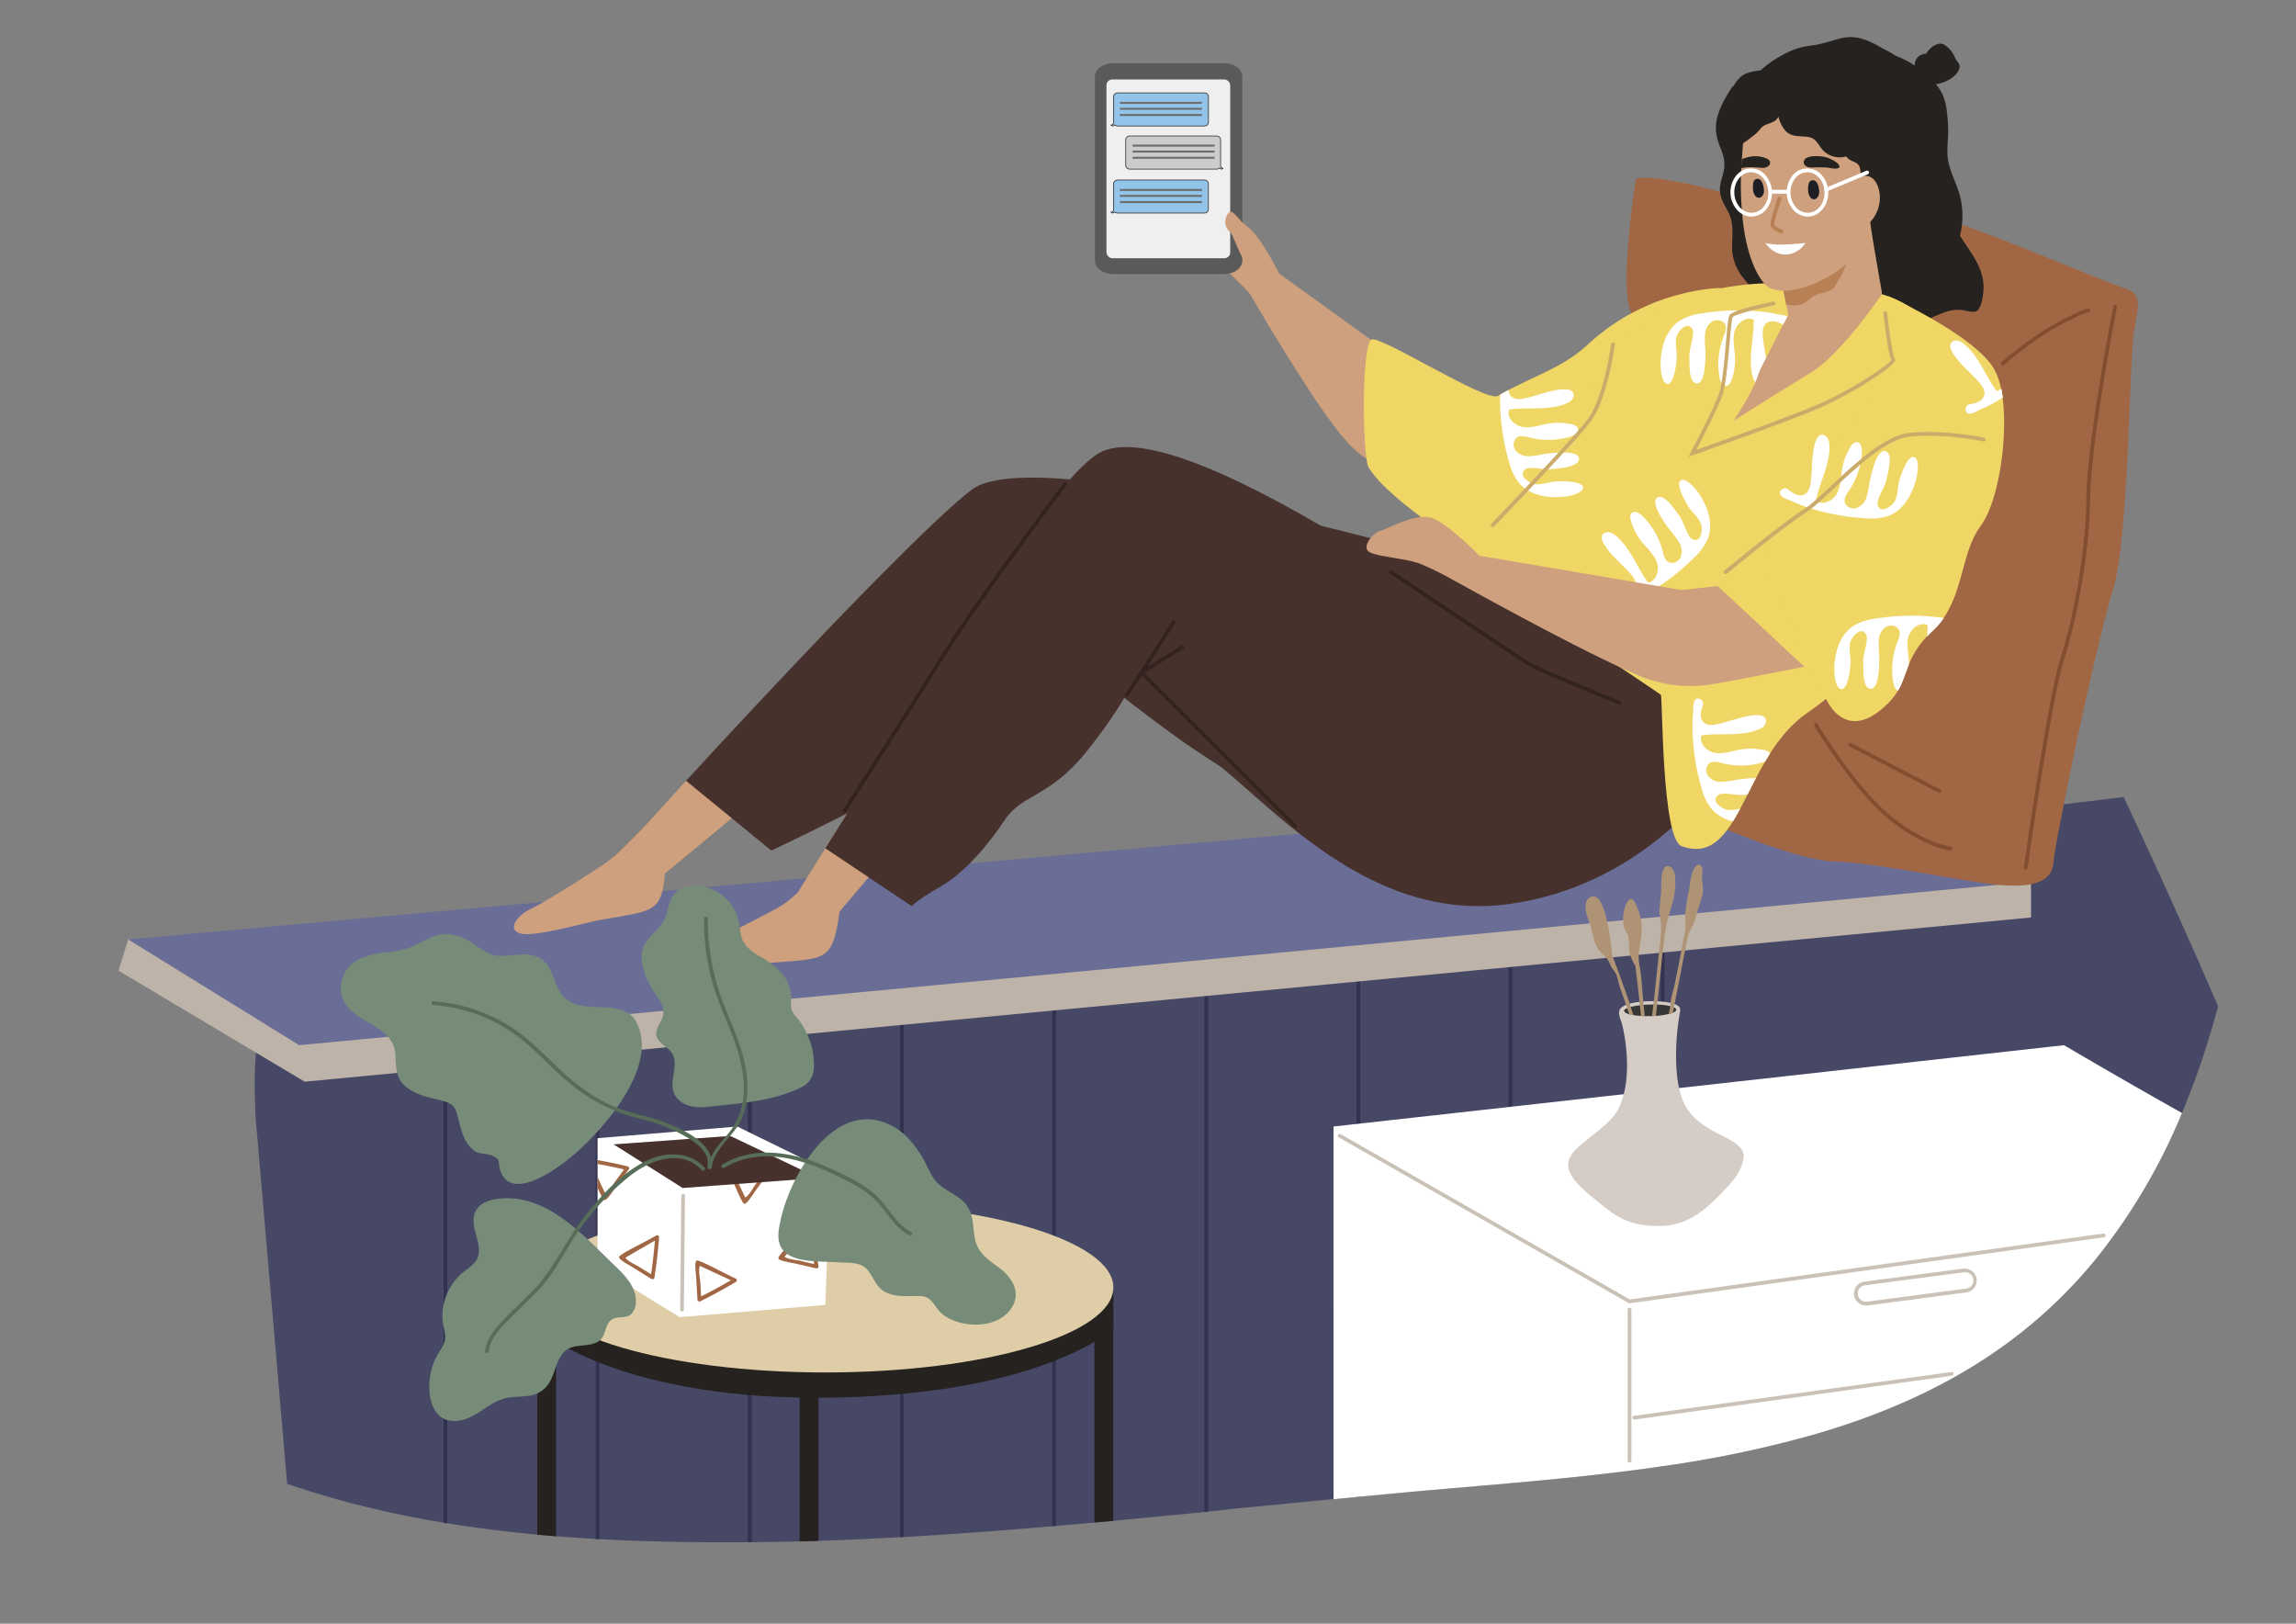 <svg id="Layer_1" data-name="Layer 1" xmlns="http://www.w3.org/2000/svg" xmlns:xlink="http://www.w3.org/1999/xlink" viewBox="0 0 841.89 595.28"><rect x="0" y="0" width="841.89" height="595.28" fill="#808080" stroke="none"/><defs><style>.cls-1{fill:none;}.cls-2{clip-path:url(#clip-path);}.cls-3{fill:#464866;}.cls-4{fill:#33334f;}.cls-5{fill:#beb3a8;}.cls-6{fill:#6a6d96;}.cls-7{fill:#a16745;}.cls-8{fill:#25221f;}.cls-9{fill:#cea07d;}.cls-10{fill:#efd665;}.cls-11{fill:#46312c;}.cls-12{fill:#fff;}.cls-13{fill:#1e1d23;}.cls-14{fill:#b88055;}.cls-15{fill:#33231f;}.cls-16{fill:#caab6a;}.cls-17{fill:#834e2f;}.cls-18{fill:#decda7;}.cls-19{fill:#cac2b7;}.cls-20{fill:#d5cdc5;}.cls-21{fill:#383737;}.cls-22{fill:#ae9375;}.cls-23{fill:#768c78;}.cls-24{fill:#576d58;}.cls-25{fill:#595a5a;}.cls-26{fill:#f0efef;}.cls-27{fill:#92c4ea;}.cls-27,.cls-29{stroke:#231f20;stroke-miterlimit:10;stroke-width:0.25px;}.cls-28{fill:#6d6d6d;}.cls-29{fill:#cccccb;}</style><clipPath id="clip-path"><rect class="cls-1" x="93.4" y="292.2" width="719.89" height="273.28"/></clipPath></defs><g id="image-2"><g id="image-3"><g id="Group_3" data-name="Group 3"><path id="Clip_2-2" data-name="Clip 2-2" class="cls-1" d="M93.4,292.2H813.29V565.47H93.4Z"/><g class="cls-2"><g id="Group_3-2" data-name="Group 3-2"><path id="Fill_1" data-name="Fill 1" class="cls-3" d="M813.29,369A301.55,301.55,0,0,1,800.08,408a217.62,217.62,0,0,1-31,52.81,175.18,175.18,0,0,1-20.29,21.28,181.71,181.71,0,0,1-26.88,19.68c-.46.29-.93.55-1.39.83-16.91,10-35.23,17.41-54.4,23-.46.14-.91.28-1.38.4a417,417,0,0,1-54.41,11.4l-1.38.21c-18.05,2.62-36.32,4.44-54.41,6.05l-1.38.12q-11.58,1-23,2-7.64.66-15.25,1.36c-5.07.45-10.15.94-15.24,1.42l-.9.09-1.38.13-8.42.81h-.15l-4.39.43-20.42,2-10.38,1L443,554.19c-.46.06-.93.1-1.39.14l-2.41.25-8.27.8q-8,.79-16.07,1.55l-6.63.63c-2.31.22-4.61.43-6.93.62q-7,.65-14.09,1.25l-1.39.12-6.87.58-5.3.43-.61.06-9.64.75q-5.2.39-10.36.74c-1.62.13-3.23.24-4.84.34l-8,.53-8.59.51h-.23l-1.39.07c-2.77.15-5.52.3-8.28.43-1.83.1-3.66.18-5.48.26q-8,.38-16.11.64h-.21c-2.24.07-4.49.14-6.72.19s-4.37.12-6.56.16l-1.18,0-4.89.08c-1.66,0-3.31.06-5,.07h-1.18a.74.74,0,0,1-.21,0h-.56q-21,.19-41.92-.57-6-.23-11.92-.55c-.46,0-.91,0-1.36-.08h0c-.52,0-1.05-.06-1.58-.1-1.71-.08-3.42-.19-5.13-.32l-1.57-.11c-2.06-.14-4.14-.3-6.22-.47l-3.32-.26-3.6-.32-2.23-.21-5-.51-4.22-.47c-1-.11-2.05-.24-3.06-.36q-5.53-.68-11.06-1.46c-1.65-.23-3.29-.48-4.94-.74l-2.44-.39-1.36-.22h0l-.92-.17-2.64-.44q-4.22-.74-8.4-1.57c-1-.18-2.07-.39-3.09-.61q-.41-.06-.78-.15c-1.54-.32-3.06-.64-4.58-1-1.95-.43-3.91-.87-5.85-1.33a323.75,323.75,0,0,1-31.13-9L93.77,410.19S91,368,100.69,370.71c1.75.5,25-1.74,62-5.76.45-.06.91-.09,1.38-.15,15.87-1.73,34.21-3.78,54.41-6.06l1.38-.16c17-1.92,35.21-4,54.4-6.23l1.39-.17c17.45-2,35.68-4.14,54.4-6.34.47,0,.93-.1,1.39-.15,17.77-2.08,36-4.21,54.4-6.39l1.39-.16c18-2.12,36.2-4.28,54.4-6.44l1.39-.17c18.22-2.16,36.42-4.32,54.4-6.47l1.38-.16c147.67-17.62,279.9-33.7,279.9-33.7s19.61,41.66,34.63,76.78"/></g></g></g><path id="Fill_4" data-name="Fill 4" class="cls-4" d="M610.34,322.28V537.46l-1.38.21V322.28a.69.69,0,1,1,1.38,0h0"/><path id="Fill_6" data-name="Fill 6" class="cls-4" d="M554.55,322.28V543.72l-1.38.12V322.28a.69.69,0,0,1,1.38,0h0"/><path id="Fill_8" data-name="Fill 8" class="cls-4" d="M498.76,322.28V548.7l-1.38.14V322.28a.69.69,0,1,1,1.38,0h0"/><path id="Fill_10" data-name="Fill 10" class="cls-4" d="M443,322.28V554.2l-1.39.14V322.28a.7.7,0,0,1,1.39,0h0"/><path id="Fill_12" data-name="Fill 12" class="cls-4" d="M387.19,322.28V559.44l-1.39.11V322.28a.7.7,0,0,1,1.39,0h0"/><path id="Fill_14" data-name="Fill 14" class="cls-4" d="M331.4,322.28V563.5l-1.39.07V322.28a.7.7,0,0,1,1.39,0h0"/><path id="Fill_16" data-name="Fill 16" class="cls-4" d="M274.22,338.4v227l.21,0h1.18v-227Z"/><path id="Fill_18" data-name="Fill 18" class="cls-4" d="M218.44,338.4V564.23h0c.45,0,.9.06,1.36.08V338.4Z"/><path id="Fill_20" data-name="Fill 20" class="cls-4" d="M162.65,353.17V558.29h0l1.35.22V353.17Z"/><g id="Group_24" data-name="Group 24"><path id="Fill_22" data-name="Fill 22" class="cls-5" d="M744.73,323.25v13.11l-633,60.21L43.45,355.86,47,344.4Z"/></g><path id="Fill_25" data-name="Fill 25" class="cls-6" d="M47,344.4l62.71,38.78,635-59.93L625.22,292.19Z"/><path id="Fill_27" data-name="Fill 27" class="cls-5" d="M742.78,323.44l-.17,0-100-26a.7.7,0,0,1-.5-.85.69.69,0,0,1,.85-.49l100,26a.69.69,0,0,1-.17,1.36"/><path id="Fill_29" data-name="Fill 29" class="cls-7" d="M587.33,157.69s13.47-35.56,10.18-44.92,1.79-44.36,2.25-46.71,16,.14,29,3.74,74.17,8.77,83.9,10.59,59.74,23.29,66.2,25.23,5.54,5.64,3.7,15.57-1.85,76.4-7.85,95.33-21.24,92-21.7,99.32-7.13,9.79-20.42,8.56-43.6-8-60.07-8.56-55.7-18.64-55.7-18.64L573,283Z"/><path id="Fill_31" data-name="Fill 31" class="cls-8" d="M630.76,67.91c-.59,3.88,1.14,6.42,2.89,9.71,2.62,4.93,1.12,9.56,1.55,14.8a18.44,18.44,0,0,0,4.33,9.86c1.28,1.64,2.66,3.26,4.11,4.85-.12,3.63.69,7.21,4.59,8.63a10,10,0,0,1,4.71,3.6,27.48,27.48,0,0,1,7.83.87c3.09,1,3.5,2.35,7.78,1.49a39,39,0,0,0,4.47-1.49c4.41-1.5,8.77-3.65,13.41-4.28s8.38.73,12.75,1.53c5.74,1.06,9-1.17,14-3.07a14.75,14.75,0,0,1,5.35-.81c1.68,0,4.14,1,5.74.63,2.35-.51,3-6.32,3.07-8.88a19.69,19.69,0,0,0-2.54-9.25c-1.71-3.31-4.09-6.44-6.13-9.68a29.89,29.89,0,0,0,0-14.62c-1.08-3.92-3-7.56-4-11.49-1.24-4.56-.16-8.85-.35-13.46-.16-3.75-.39-8-1.74-11.5-1.24-3.24-3.77-5.74-6.31-8A34.1,34.1,0,0,0,695,20.41a32.73,32.73,0,0,0-4.1-2.34c-5.35-3.06-10-5.59-16.22-3.94-3.49.91-6.7,2.07-10.3,2.54a26.46,26.46,0,0,0-8.09,2.14,43.27,43.27,0,0,0-10.78,7,19.63,19.63,0,0,0-5.3,1.16c-2.12.84-3.43,2.76-4.64,4.67a.63.63,0,0,0-.48.3c-2.32,3.69-4.69,7.55-5.6,11.87-.8,3.85,0,7.09,1.46,10.67,1.08,2.73,1.72,5.14,1.12,8.11-.35,1.78-1,3.48-1.28,5.28"/><path id="Fill_33" data-name="Fill 33" class="cls-8" d="M716.77,20.94a9.77,9.77,0,0,0-3.66-4.42c-1.74-1.3-4.21.15-5.47,1.42a11.49,11.49,0,0,0-1.41,1.78,4.07,4.07,0,0,0-3.65,2.1c-1.14,2.21-.06,4.69,1.59,6.28,2,1.9,4.38,3.26,7.1,2.5s5.78-2.36,6.94-4.92c1.07-2.37-.78-2.85-1.44-4.74"/><path id="Fill_35" data-name="Fill 35" class="cls-9" d="M505.18,159.39c5.67-4-2.47-34.79-2.47-34.79L468.18,99.67,457.1,105.6s1.42,2.5,3.85,6.64l2.91,4.91q6.76,11.29,13.89,22.35c3.9,6,17.24,27.48,24.95,29.14,3.06.66.32-7.73,2.48-9.25"/><path id="Fill_37" data-name="Fill 37" class="cls-9" d="M469.82,101.84s-7.34-15.13-12.32-18.66-10.58-14.13-24.88-14.13c-5.29,0-.88,15.4,0,18.12S443.77,94,448.57,98.11a121.34,121.34,0,0,1,9.8,9.71l11.15.61Z"/><path id="Fill_39" data-name="Fill 39" class="cls-10" d="M630.92,105.62s-31.16,45.8-33,47.64-22.3,39-26,39.46-16.25,17-16.25,17-4.7-1.55-10.7-4.12c0-.15-35.63-21.23-43.21-34.42-2.09-3.63-2.67-42.68.93-46.62,2.29-2.5,42.24,23.13,46.51,20.59l.78-.44c1-.61,2-1.16,3.07-1.7,10.33-5.48,20.5-8.62,29.28-16.79,22.16-20.64,48.58-20.64,48.58-20.64"/><path id="Fill_41" data-name="Fill 41" class="cls-9" d="M251.57,286.25l-24.56,27,14.35,9,34-28.05Z"/><path id="Fill_43" data-name="Fill 43" class="cls-9" d="M244,310.6s.61,12.7-1.91,18.47-8.7,5.73-22.83,8.36c-5.28,1-23.83,6.34-28.62,4.74s-1-6.63,4.34-9.14,20.48-12.27,25.14-15.32a51.68,51.68,0,0,0,7.67-6.09l7.36-7.35Z"/><path id="Fill_45" data-name="Fill 45" class="cls-9" d="M311.3,297.2l-19.39,30.94,15.72,6.33,28.45-33.62Z"/><path id="Fill_47" data-name="Fill 47" class="cls-11" d="M537.44,206.82s-157-45.94-181.21-27.24S251.57,286.25,251.57,286.25l31.28,25.6s45-21.47,51.91-27,65.79-38.25,65.79-38.25,16.91,13.72,32.9,25.09c17.57,12.51,75.13,46.4,75.13,46.4l36.71-51.24,47.78,5.54s33.71-16.25,32.09-25.79-87.72-39.77-87.72-39.77"/><path id="Fill_49" data-name="Fill 49" class="cls-11" d="M638.51,264.53s-4.58,12.93-7.58,18.47-29.78,42-77.8,48.47-82.63-31.39-104.33-49.4S416.94,247,416.94,247s-4.62,11.24-18.47,28.47-23.54,15.39-30,25.08S353.69,319.93,344.92,325s-10.62,7.2-10.62,7.2L302.63,311s21.1-33.83,43.67-69.13c21-32.79,43-66.89,56-75.35,31.13-20.22,166.05,83.2,168.36,83.2s47.55-12.47,47.55-12.47Z"/><path id="Fill_51" data-name="Fill 51" class="cls-10" d="M711,199.9c-2.55,13.38-23.88,44.82-48,61.22-5.86,4-10.32,9.38-14,15.16-.62,1-1.23,2-1.81,3-1.19,2-2.3,4.06-3.38,6.1s-2.08,4-3.06,6c-.92,1.79-1.8,3.52-2.69,5.18s-1.77,3.2-2.69,4.66c-4.75,7.63-10,12.14-18.76,9-7.37-2.67-6.93-54.82-7.62-55.51s-71.57-47.78-71.57-47.78,38.67-45.21,40.86-52.64c9-30.47,33.37-42.71,45.25-46.63s32.09-6,61.63-.93,36.94,36.25,39,52.63S713.57,186.5,711,199.9"/><path id="Fill_53" data-name="Fill 53" class="cls-12" d="M612.23,140.46c2-1.45,2.68-8.7,2.59-10.44-.11-2.1-.56-4.21-.17-6.27s4-6.37,5.9-3.1c1,1.72-1.16,7.22-1.08,9.48s-.43,9.28,2.08,10.27c4.1,1.61,3.84-10.44,3.76-12.48a31.6,31.6,0,0,1-.1-5.5,6,6,0,0,1,2.68-4.59c1.6-.9,4-.43,4.72,1.26.6,1.41-.09,3-.65,4.44a27.37,27.37,0,0,0-1.42,15c.26,1.4,1.1,3.11,2.51,2.91,1-.14,1.56-1.2,1.89-2.15a22.13,22.13,0,0,0,1.24-8.46c-.15-3.12-.95-6.3-.14-9.33s4.18-5.67,7-4.27c.14,7.25-2.37,14.7-.14,21.59,1,3.1,4.46,3.66,5-.07.65-4.54-1-10.19-1.45-14.73-.2-1.85-.3-4,1-5.29,1.64-1.57,4.37-.87,6.33.29a1.93,1.93,0,0,0,2.76-1.87c-.27-1.65-3.71-1.71-5-2a58.21,58.21,0,0,0-10.85-1.26,81.41,81.41,0,0,0-16.65,1,20.61,20.61,0,0,0-8.14,2.69c-4.94,3.22-6.86,9.59-7,15.49-.05,1.75.22,6.43,1.93,7.45a1.22,1.22,0,0,0,1.45,0"/><path id="Fill_55" data-name="Fill 55" class="cls-12" d="M615.79,176.71c-.77,2.33,2.9,8.63,4,10,1.31,1.64,2.91,3.09,3.79,5s.47,7.5-3,6c-1.83-.81-3.26-6.55-4.64-8.35s-5.06-7.78-7.68-7.12c-4.27,1.08,3,10.72,4.22,12.32a31.8,31.8,0,0,1,3.28,4.42,6.05,6.05,0,0,1,.5,5.29c-.77,1.67-3,2.69-4.56,1.73-1.32-.79-1.69-2.5-2.06-4a27.45,27.45,0,0,0-7.6-13c-1-1-2.71-1.89-3.73-.9-.73.69-.57,1.88-.29,2.84a22.18,22.18,0,0,0,3.92,7.6c1.95,2.45,4.45,4.57,5.55,7.5s-.09,7.05-3.17,7.53c-4.34-5.8-6.64-13.32-12.47-17.62-2.62-1.93-5.76-.37-4,3,2.12,4.07,6.71,7.73,9.76,11.13,1.24,1.38,2.57,3.06,2.23,4.89-.41,2.24-3,3.27-5.3,3.46a1.94,1.94,0,0,0-1.16,3.14c1.18,1.17,4-.78,5.27-1.29a57.88,57.88,0,0,0,9.56-5.3,80.77,80.77,0,0,0,12.95-10.51,20.7,20.7,0,0,0,5.05-6.93c2.14-5.49,0-11.79-3.31-16.68-1-1.45-3.94-5.1-5.92-4.93a1.22,1.22,0,0,0-1.17.87"/><path id="Fill_57" data-name="Fill 57" class="cls-9" d="M542.41,203.66s-11.73-12-17.56-13.83-16.66,4.34-18.81,4.85-6.26,4.84-4.58,7.15,13.76,2.6,19.61,5a119.16,119.16,0,0,1,12.35,6.13L544.2,210Z"/><path id="Fill_59" data-name="Fill 59" class="cls-9" d="M690.38,77.6l-.26,30.18s-11.48,12-20.94,13.67-13.35-5.54-13.35-5.54l-.5-2.52-.38-1.84-.68-3.39-.3-1.5-3.48-17.27Z"/><path id="Fill_61" data-name="Fill 61" class="cls-9" d="M694.14,79.74c-.41,1.28-6,3.68-6.48,4.94-3.7,9.46-1.18,8.17-9.84,14-10.32,6.94-22.72,9.7-28.72,6.94-4.19-1.93-9.25-12.44-10.34-28a112.45,112.45,0,0,1-.27-16q.12-1.66.21-3.21c.35-4.88.63-8.59.63-8.59s15.51-20.52,25.42-20.68,28.38,3.54,32.48,13.64a20.06,20.06,0,0,1,1.18,5.41c1.12,10.46-1.14,21.62-4.27,31.57"/><path id="Fill_63" data-name="Fill 63" class="cls-13" d="M663.06,68.11c.14-1,.51-1.87,1.36-2,2.27-.41,2.75,3.55,2.59,4.82a2.62,2.62,0,0,1-1.27,2,1.61,1.61,0,0,1-2-.7,4.07,4.07,0,0,1-.7-2,9.31,9.31,0,0,1,0-2.11"/><path id="Fill_65" data-name="Fill 65" class="cls-13" d="M642.77,67.67c.11-1,.46-1.88,1.31-2.06,2.25-.46,2.83,3.48,2.7,4.76a2.57,2.57,0,0,1-1.21,2,1.61,1.61,0,0,1-2-.64,4,4,0,0,1-.75-2,8.77,8.77,0,0,1,0-2.11"/><path id="Fill_67" data-name="Fill 67" class="cls-12" d="M647.27,89.08a25.26,25.26,0,0,0,6.72.57c4.82-.15,8-.59,8-.59A8.8,8.8,0,0,1,655,93.3c-4.91.22-7.68-4.22-7.68-4.22"/><path id="Fill_69" data-name="Fill 69" class="cls-9" d="M697,67.32a9,9,0,0,0-5-4.51c-2.74-.92-5.33,0-6,3-.18.83,1.09,1.23,1.28.39l.91-.43c-.24,2.12-.18,4.24-.21,6.41-.06,3.33-1.08,6.48-1.39,9.78-.11,1.15,2.78.9,3.46.72,6.2-1.69,9.93-9.65,7-15.34"/><path id="Fill_71" data-name="Fill 71" class="cls-14" d="M653.21,85.49a.76.76,0,0,1-.21,0c-.4-.13-3.92-1.31-3.81-3.44.09-1.71,2.43-8.8,2.69-9.6a.7.7,0,0,1,1.32.44c-.71,2.13-2.56,7.94-2.63,9.23,0,.77,1.68,1.68,2.85,2a.69.69,0,0,1-.21,1.35"/><path id="Fill_73" data-name="Fill 73" class="cls-14" d="M677.16,96.73a62.22,62.22,0,0,1-4.52,8.49c-1.77,2.44-5.83,1.62-8.81,4.23s-5.4,2.92-8.42,2.2a2.36,2.36,0,0,0-.46-.1l-.68-3.39-.3-1.5a31.77,31.77,0,0,0,9.35-1.91,45.68,45.68,0,0,0,13.84-8"/><path id="Fill_75" data-name="Fill 75" class="cls-8" d="M662.73,57.75c1.88-.82,5.2-.47,6.3-.21a10.77,10.77,0,0,1,3.83,1.64,4.76,4.76,0,0,1,1.52,1.43c.83,2-3.65.92-4.41.81a58.65,58.65,0,0,0-5.93,0c-1.07,0-2.75-.69-2.65-2a1.94,1.94,0,0,1,1.34-1.63"/><path id="Fill_77" data-name="Fill 77" class="cls-8" d="M646.38,61.56a58.66,58.66,0,0,0-5.93-.22c-.28,0-1.09.19-2,.26q.12-1.66.21-3.21a12.33,12.33,0,0,1,2.84-.89,10.37,10.37,0,0,1,6.22.6c2.51,1.13,1.17,3.44-1.38,3.46"/><path id="Fill_79" data-name="Fill 79" class="cls-15" d="M309.71,297.81a.69.69,0,0,1-.69-.69.76.76,0,0,1,.11-.38c.21-.32,20.95-32.34,35-55s45.57-64.26,45.88-64.68a.7.7,0,0,1,1.11.84c-.32.41-31.8,42-45.81,64.57s-34.78,54.68-35,55a.68.68,0,0,1-.58.32"/><path id="Fill_81" data-name="Fill 81" class="cls-15" d="M593.76,258.3a.8.8,0,0,1-.26-.05c-1.23-.5-30.3-12.27-33.85-14.57s-49.52-33-50-33.34a.7.7,0,0,1-.16-1,.68.68,0,0,1,.93-.18c.47.31,46.47,31.07,50,33.33S593.72,256.84,594,257a.69.69,0,0,1,.39.9.68.68,0,0,1-.65.44"/><path id="Fill_83" data-name="Fill 83" class="cls-15" d="M475,303.54a.68.68,0,0,1-.49-.2l-55.82-55.66-4.91,7.42a.69.69,0,1,1-1.18-.71l0,0,5.84-8.83,57,56.85a.69.69,0,0,1-.49,1.18"/><path id="Fill_85" data-name="Fill 85" class="cls-15" d="M416.34,248.79l13.41-21.1a.68.68,0,0,1,.95-.23.69.69,0,0,1,.23.95v0l-10.15,16,12.31-7.66a.69.69,0,1,1,.75,1.16h0Z"/><path id="Fill_87" data-name="Fill 87" class="cls-9" d="M308.28,328.66s-.55,12.7-3.58,18.22-9.18,4.91-23.5,6.25c-5.35.5-24.31,4.15-28.92,2.12s-.41-6.69,5.15-8.71,21.5-10.36,26.42-13a31.89,31.89,0,0,0,7.49-5.28l7.46-5.94Z"/><path id="Fill_89" data-name="Fill 89" class="cls-10" d="M726.38,192.74c-6.93,9-6.26,23-13.69,33.79a27.5,27.5,0,0,1-4,4.64c-.79.75-1.51,1.47-2.16,2.18a32.59,32.59,0,0,0-6.64,10.33c-1.39,3.38-2.2,6.48-4,9.57a22.12,22.12,0,0,1-3.35,4.35c-15.74,16-22.94-1.38-22.94-1.38s-22.45-46.48-22-50.65,42-66.85,42-66.85l2.88-30.13s31.08,14.21,38.5,26.33a24.26,24.26,0,0,1,2.76,7.6c.2,1,.38,2.07.54,3.17,2.14,15.59-1.76,38.93-8,47.05"/><path id="Fill_91" data-name="Fill 91" class="cls-9" d="M533.42,212.94s50.24,28.06,69.27,35.43a48.34,48.34,0,0,0,26.22,2.28c8.45-1.39,32.69-6.22,32.69-6.22l-31.75-29.57-13.29,1.45-75.75-12.85Z"/><path id="Fill_93" data-name="Fill 93" class="cls-9" d="M655.83,115.29s-4,7.51-6.27,12.12-4,7.16-5.52,11.78-8.27,15-8.27,15,17.54-11.08,28.51-17.77,25.84-28.64,25.84-28.64-10.84,6.43-13.72,6.94c-20.44,3.62-20.57.57-20.57.57"/><path id="Fill_95" data-name="Fill 95" class="cls-12" d="M580,177.93c-1.68-1.8-8.95-1.6-10.67-1.31-2.07.36-4.11,1-6.2.91s-6.82-3.2-3.8-5.5c1.6-1.2,7.32.31,9.56,0s9.27-.67,10-3.29c1.1-4.27-10.84-2.57-12.85-2.25a33.61,33.61,0,0,1-5.44.77,6.11,6.11,0,0,1-4.89-2.13c-1.08-1.48-.9-3.91.69-4.83,1.33-.77,3-.27,4.49.11A27.38,27.38,0,0,0,576,160c1.36-.43,3-1.47,2.59-2.84-.25-1-1.37-1.41-2.35-1.64a22.62,22.62,0,0,0-8.56-.22c-3.08.53-6.14,1.71-9.23,1.26s-6.15-3.47-5.08-6.41c7.18-1,14.87.6,21.45-2.44,3-1.37,3.11-4.87-.66-5-4.59-.09-10,2.16-14.46,3.2-1.81.42-3.92.78-5.36-.4a3.57,3.57,0,0,1-1.23-2.5c-1,.53-2,1.09-3.06,1.7a71.16,71.16,0,0,0,.25,8.13,80.87,80.87,0,0,0,3,16.41,20.74,20.74,0,0,0,3.63,7.76c3.8,4.53,10.34,5.68,16.22,5.13,1.74-.16,6.36-1,7.17-2.81a1.21,1.21,0,0,0-.2-1.44"/><path id="Fill_97" data-name="Fill 97" class="cls-12" d="M646.78,275a22.12,22.12,0,0,0-8.54-.22c-3.09.52-6.15,1.7-9.24,1.26s-6.14-3.49-5.07-6.43c7.16-1,14.86.61,21.44-2.42,3-1.37,3.1-4.88-.67-5-4.58-.11-10,2.16-14.44,3.18-1.82.43-3.94.79-5.38-.4-1.76-1.44-1.39-4.22-.47-6.31a1.93,1.93,0,0,0-2.18-2.52c-1.61.47-1.27,3.89-1.42,5.23a57,57,0,0,0,.05,10.93,80.49,80.49,0,0,0,3,16.43,20.62,20.62,0,0,0,3.64,7.75,14.65,14.65,0,0,0,7.92,4.62c.92-1.46,1.8-3,2.69-4.66a14.88,14.88,0,0,1-4.31.51c-2.1-.13-6.8-3.2-3.78-5.48,1.6-1.21,7.31.3,9.54-.06.32-.06.74-.1,1.24-.15,1-2,2-4,3.06-6a49.35,49.35,0,0,0-7.18.62,33.54,33.54,0,0,1-5.45.75,6,6,0,0,1-4.88-2.12c-1.09-1.47-.91-3.91.68-4.84,1.33-.76,3-.26,4.49.13a27.38,27.38,0,0,0,15.07-.39l.65-.23c.58-1,1.19-2,1.81-2.95a3.31,3.31,0,0,0-2.23-1.28"/><path id="Fill_99" data-name="Fill 99" class="cls-12" d="M701,167.63c-2.26,1-4.54,7.89-4.83,9.61-.35,2.07-.38,4.23-1.22,6.15s-5.3,5.34-6.44,1.73c-.61-1.91,2.73-6.79,3.15-9s2.47-8.95.24-10.47c-3.65-2.48-6,9.33-6.42,11.34a33.71,33.71,0,0,1-1.12,5.39,6.05,6.05,0,0,1-3.63,3.88c-1.76.53-4-.46-4.32-2.26-.28-1.52.74-2.92,1.61-4.2a27.46,27.46,0,0,0,4.7-14.32c0-1.42-.39-3.28-1.81-3.39-1-.09-1.78.82-2.32,1.67a22.33,22.33,0,0,0-3.08,8c-.54,3.08-.46,6.36-1.91,9.12s-5.34,4.61-7.75,2.63c1.46-7.1,5.56-13.81,4.9-21-.3-3.25-3.54-4.56-4.89-1-1.63,4.28-1.32,10.15-1.84,14.68-.21,1.86-.58,4-2.18,4.93-1.94,1.17-4.46-.11-6.11-1.68a1.94,1.94,0,0,0-3.11,1.22c-.1,1.67,3.24,2.49,4.46,3.09a57.89,57.89,0,0,0,10.31,3.63A82,82,0,0,0,683.83,190a20.78,20.78,0,0,0,8.53-.83c5.53-2,8.81-7.84,10.27-13.55.44-1.7,1.21-6.33-.23-7.7a1.22,1.22,0,0,0-1.43-.29"/><path id="Fill_101" data-name="Fill 101" class="cls-12" d="M704.38,225.79a80.84,80.84,0,0,0-16.66,1,20.62,20.62,0,0,0-8.13,2.69c-4.94,3.21-6.87,9.59-7,15.49,0,1.74.22,6.42,1.94,7.45a1.22,1.22,0,0,0,1.45,0c2-1.44,2.67-8.7,2.58-10.44-.12-2.1-.56-4.21-.17-6.26s4-6.39,5.9-3.11c1,1.72-1.16,7.22-1.08,9.48s-.43,9.29,2.08,10.27c4.1,1.61,3.83-10.44,3.76-12.48a32.55,32.55,0,0,1-.11-5.49,6.14,6.14,0,0,1,2.69-4.6c1.59-.9,4-.43,4.72,1.26.6,1.41-.09,3-.65,4.44a27.37,27.37,0,0,0-1.42,15,3.91,3.91,0,0,0,1.66,2.79c1.81-3.09,2.61-6.19,4-9.57,0-.3,0-.62,0-.93-.16-3.11-1-6.3-.16-9.32s4.19-5.68,7-4.27a36.6,36.6,0,0,1-.16,4.19c.65-.71,1.37-1.43,2.16-2.18a27.83,27.83,0,0,0,4-4.63,72.06,72.06,0,0,0-8.31-.75"/><path id="Fill_103" data-name="Fill 103" class="cls-12" d="M733.82,142.52a3.52,3.52,0,0,1-1.74.77c-4.33-5.79-6.63-13.32-12.46-17.61-2.63-1.93-5.76-.38-4,3,2.12,4.06,6.72,7.73,9.76,11.13,1.25,1.38,2.58,3.06,2.23,4.9-.4,2.23-3,3.25-5.3,3.45a1.93,1.93,0,0,0-1.15,3.13c1.18,1.18,4-.76,5.26-1.28a48.16,48.16,0,0,0,8-4.29c-.16-1.09-.34-2.16-.54-3.17"/><path id="Fill_105" data-name="Fill 105" class="cls-16" d="M632.71,210.46a.7.7,0,0,1-.44-1.23c.2-.17,20.67-17.11,29-22.38,2.63-1.68,6.21-5,10.35-8.9,8.8-8.23,19.75-18.47,28.85-19.31,13-1.21,27,1.82,27.13,1.85a.69.69,0,1,1-.29,1.35c-.14,0-13.9-3-26.72-1.82-8.62.79-19.38,10.85-28,18.94-4.19,3.92-7.82,7.31-10.56,9.06-8.21,5.22-28.61,22.11-28.82,22.27a.65.65,0,0,1-.44.16"/><path id="Fill_107" data-name="Fill 107" class="cls-16" d="M547.36,193.2a.69.69,0,0,1-.5-1.17c.3-.31,29.36-30.54,35.27-38.26s8.61-27.41,8.64-27.61a.71.71,0,0,1,.78-.59.69.69,0,0,1,.59.78h0c-.11.83-2.86,20.36-8.91,28.26S549.06,191.74,547.86,193a.71.71,0,0,1-.5.21"/><path id="Fill_109" data-name="Fill 109" class="cls-16" d="M619.13,167.43l.82-1.56c.09-.16,8.28-15.72,10.32-21.38,1.17-3.24,2-11.78,2.57-18.65s.9-9.58,1.36-10.33c1-1.69,11.56-4,16-4.93a.69.69,0,0,1,.82.54.68.68,0,0,1-.54.81c-6.73,1.39-14.44,3.43-15.14,4.31-.33.63-.77,5.46-1.16,9.72-.62,7-1.41,15.59-2.63,19-1.71,4.74-7.43,15.86-9.58,20,6.35-2.25,29.37-10.46,42-15.56C678,143.75,692.11,134,693.5,132c-1.1-2.13-2.27-11.48-2.89-17.14a.7.7,0,0,1,.6-.78.69.69,0,0,1,.77.59v0c.82,7.51,2.06,15.79,2.69,16.65a.81.81,0,0,1,.26.76c-.35,2.29-16.89,13.16-30.4,18.61-14.73,5.94-43.46,16.07-43.74,16.17Z"/><path id="Fill_111" data-name="Fill 111" class="cls-8" d="M699.21,39.5c-1.76-4-5-6.65-8.64-8.86C686.49,28.18,682,25.46,677.2,25c-5.54-.56-11,1.69-16.15,3.36-2.91.94-6.25,1.76-8,4.28a.55.55,0,0,0-.54.51.74.74,0,0,0-.28.14,15.33,15.33,0,0,1-1.81,1.3.59.59,0,0,0-.31.44c-4.71,3.54-10.62,11.11-12,16.77-.13.52.47,1.1,1,.75a46.23,46.23,0,0,0,4.83-3.64c1.91-1.74,1.6-2.47,4.12-3.41,1.36-.52,2.77-.84,3.67-2.1a3.44,3.44,0,0,0,.37-.68,12.55,12.55,0,0,0,2.4,5c2,2.36,4.67,2.15,7.51,2.37,3.54.26,4,1.81,5.8,4.23a8.13,8.13,0,0,0,2.81,2.4,8.49,8.49,0,0,0,6.33.62c1.91,2.53,4.57,1.46,5.13,4.65a14.78,14.78,0,0,1,.15,2.82,4.3,4.3,0,0,1,2.43-.29c2.73.44,3.95,3.27,4.44,5.69a13,13,0,0,1-3.29,11.12c-.1,1.54,4.36,26.48,4.36,26.48s14-4.28,14.24-4.85c2.3-5.1-10-9.85-7.91-15a56.66,56.66,0,0,0,3.48-14.7,157.3,157.3,0,0,0,1.49-18.9c0-4.89-.22-10.24-2.21-14.79"/><path id="Fill_113" data-name="Fill 113" class="cls-12" d="M642.27,79.41A7.15,7.15,0,0,1,637,77a9.84,9.84,0,0,1-.54-12.42,7.09,7.09,0,0,1,5.26-2.83h.37a7.08,7.08,0,0,1,5.26,2.47,9.87,9.87,0,0,1,.49,12.29,7.09,7.09,0,0,1-5.3,2.87Zm-.2-16.25h-.24c-3.43.16-6.08,3.62-5.89,7.72a8.2,8.2,0,0,0,2.11,5.21A5.78,5.78,0,0,0,642.29,78h.22a5.72,5.72,0,0,0,4.27-2.34,8.12,8.12,0,0,0,1.62-5.38C648.22,66.3,645.44,63.16,642.07,63.16Z"/><path id="Fill_115" data-name="Fill 115" class="cls-12" d="M662.86,79.41A7.17,7.17,0,0,1,657.63,77a9.87,9.87,0,0,1-.57-12.38,7.1,7.1,0,0,1,5.3-2.87h.33c4.09,0,7.47,3.72,7.69,8.47s-3,9-7.21,9.16Zm-.2-16.25h-.24a5.77,5.77,0,0,0-4.27,2.34,8.49,8.49,0,0,0,.49,10.59A5.8,5.8,0,0,0,662.89,78h.22c3.44-.16,6.08-3.62,5.89-7.72s-3-7.14-6.33-7.14Z"/><path id="Fill_117" data-name="Fill 117" class="cls-12" d="M649.09,71h6.75V69.58h-6.75Z"/><path id="Fill_119" data-name="Fill 119" class="cls-12" d="M669.62,70.23a.69.69,0,0,1-.26-1.33l15-6.3a.7.7,0,0,1,.91.37.69.69,0,0,1-.37.91l-15,6.29a.66.66,0,0,1-.27.06"/><path id="Fill_120" data-name="Fill 120" class="cls-17" d="M742.79,318.78h-.1a.69.69,0,0,1-.59-.78c.36-2.57,8.93-62.89,13.4-76.64s9.31-37.94,9.54-59c.23-20.64,9.73-69.51,9.83-70a.68.68,0,0,1,.81-.54.69.69,0,0,1,.55.81c-.1.49-9.58,49.23-9.8,69.75-.24,21.25-5.15,45.71-9.61,59.45s-13.26,75.78-13.35,76.41a.71.71,0,0,1-.68.6"/><path id="Fill_121" data-name="Fill 121" class="cls-17" d="M715.09,311.84H715c-.47-.07-11.57-1.87-24.15-13s-25.49-32.5-25.61-32.72a.69.69,0,0,1,1.18-.71c.13.22,13,21.51,25.35,32.39s23.33,12.62,23.44,12.63a.69.69,0,0,1-.11,1.38"/><path id="Fill_122" data-name="Fill 122" class="cls-17" d="M711.14,290.73a.72.72,0,0,1-.32-.08l-32.67-17a.69.69,0,1,1,.62-1.23h0l32.67,17a.71.71,0,0,1,.3.94.72.72,0,0,1-.62.37"/><path id="Fill_123" data-name="Fill 123" class="cls-17" d="M734.36,134a.7.7,0,0,1-.7-.7.71.71,0,0,1,.24-.52c.1-.09,10.54-9.24,20.2-14.41,9.41-5,11.36-5.28,11.63-5.28a.69.69,0,1,1,0,1.38s-1.89.25-11,5.12c-9.51,5.09-19.83,14.14-19.94,14.23a.67.67,0,0,1-.45.18"/><path id="Fill_124" data-name="Fill 124" class="cls-8" d="M300.14,480.13V564.9l-6.93.19v-85Z"/><path id="Fill_125" data-name="Fill 125" class="cls-8" d="M408.25,472v15.06s-24.59,23.35-100,25.27C226.91,514.41,197,487.06,197,487.06V472Z"/><path id="Fill_126" data-name="Fill 126" class="cls-18" d="M408.25,472c0,17.21-47.29,31.16-105.62,31.16S197,489.2,197,472s47.29-31.17,105.63-31.17S408.25,454.78,408.25,472"/><path id="Fill_127" data-name="Fill 127" class="cls-8" d="M203.93,485.33v77.9c-2.31-.16-4.61-.36-6.92-.58V485.33Z"/><path id="Fill_128" data-name="Fill 128" class="cls-8" d="M408.21,485.33v72.23c-2.31.22-4.61.42-6.92.62V485.33Z"/><path id="Fill_129" data-name="Fill 129" class="cls-12" d="M304.47,429.7l-1.84,48.7-53.39,4.5-30.13-18.52V417.27L270.33,413Z"/><path id="Fill_130" data-name="Fill 130" class="cls-19" d="M250.1,480.83h0a.7.7,0,0,1-.69-.7h0l.41-41.73a.68.68,0,0,1,.67-.68h0a.68.68,0,0,1,.68.69l-.41,41.73a.7.7,0,0,1-.69.69"/><path id="Fill_131" data-name="Fill 131" class="cls-7" d="M299.45,465h0a.55.55,0,0,1-.18,0l-7.75-1.78-1.27-.25c-1.85-.35-4.65-.87-4.83-1.65s3.07-4.12,6.2-7.46c1.49-1.59,3-3.22,4.16-4.53a.64.64,0,0,1,.46-.21.74.74,0,0,1,.7.51c1.24,4.78,2.32,9.67,3.19,14.52a.79.79,0,0,1-.16.63A.63.63,0,0,1,299.45,465Zm-3.54-13.74L291.8,456l-4.11,4.72c.91.75,2.79,1,4.3,1.27.54.08,1.06.16,1.45.25l4,.93,1.1.25c-.74-4-1.63-8.08-2.66-12.14Z"/><path id="Fill_132" data-name="Fill 132" class="cls-7" d="M239.26,469a.77.77,0,0,1-.39-.11l-6.74-4.2L231,464c-1.64-.93-4.12-2.34-4-3.13s4.23-2.9,8.26-5c1.92-1,3.91-2.08,5.41-2.95a.52.52,0,0,1,.3-.08.71.71,0,0,1,.51.23.69.69,0,0,1,.19.51c-.37,4.92-.94,9.89-1.69,14.76A.73.73,0,0,1,239.26,469Zm.88-14.18-10.82,6.26c.61,1,2.29,1.89,3.64,2.6.49.25,1,.49,1.3.71l1.48.92h0l3,1.84C239.32,463.13,239.8,459,240.14,454.81Z"/><path id="Fill_133" data-name="Fill 133" class="cls-7" d="M273,441.33h-.08c-.67-.12-2.54-4.46-4.35-8.65-.86-2-1.76-4.07-2.5-5.63a.64.64,0,0,1,0-.6.75.75,0,0,1,.6-.35h.1c4.86.76,9.77,1.73,14.58,2.87a.76.76,0,0,1,.55.46.71.71,0,0,1-.1.66c-1.51,2-3.11,4.2-4.73,6.4-.2.26-.45.63-.74,1.06C275.25,439.14,273.77,441.33,273,441.33Zm-5.09-13.63,3.14,6.6,0,.07,2.2,4.63c1.06-.53,2.07-2.14,2.88-3.43.29-.47.57-.91.81-1.23l1.68-2.27h0l1.45-2C276.1,429.18,272,428.37,267.88,427.7Z"/><path id="Fill_134" data-name="Fill 134" class="cls-7" d="M230.11,427.59c-3.64-.88-7.31-1.63-11-2.28v1.43c3.25.58,6.49,1.23,9.7,2-1,1.41-2.08,2.83-3.13,4.24-.88,1.2-2.24,3.93-3.68,4.65-1-2-1.94-4.06-2.89-6.09v3.92c1.13,2.52,2.09,4.43,2.53,4.5,1,.18,3.24-3.56,4.18-4.83l4.73-6.4a.71.71,0,0,0-.13-1,.61.61,0,0,0-.32-.13"/><path id="Fill_135" data-name="Fill 135" class="cls-7" d="M256.44,477.13h0a.69.69,0,0,1-.7-.67h0c-.14-2.5-.29-5.1-.45-7.95,0-.32-.06-.76-.11-1.28-.19-1.87-.46-4.71.23-5.1a.39.39,0,0,1,.18,0c1,0,4.93,2,8.72,3.92,1.94,1,3.94,2,5.51,2.72a.61.61,0,0,1,.35.54.7.7,0,0,1-.32.65c-4.24,2.53-8.63,4.92-13.05,7.12A1.12,1.12,0,0,1,256.44,477.13Zm.18-13c-.47,1.09-.22,3,0,4.48.07.55.14,1.06.17,1.46l.24,4.23.05,1c3.66-1.84,7.33-3.84,10.92-5.94l-11.33-5.25Z"/><path id="Fill_136" data-name="Fill 136" class="cls-11" d="M225,419.54l25.31,16,49.83-3.68-32.38-15.41Z"/><path id="Fill_137" data-name="Fill 137" class="cls-12" d="M756.82,383.18s20.64,12.19,43.26,24.86a217.62,217.62,0,0,1-31,52.81,175.09,175.09,0,0,1-20.29,21.27,181.77,181.77,0,0,1-26.88,19.69c-.46.29-.93.55-1.39.83-16.91,10-35.23,17.41-54.4,23l-1.39.4a418.46,418.46,0,0,1-54.4,11.4l-1.38.2c-18.05,2.62-36.32,4.45-54.41,6.06l-1.38.12q-11.58,1-23,2c-5.09.44-10.17.88-15.25,1.35s-10.15.95-15.24,1.43l-.9.08-1.38.14-8.42.81V413Z"/><path id="Fill_139" data-name="Fill 139" class="cls-19" d="M597.37,477.84l-.2-.11L490.93,417a.69.69,0,1,1,.68-1.2l106,60.59,173.68-24.16a.72.72,0,0,1,.79.59.71.71,0,0,1-.59.79Z"/><path id="Fill_140" data-name="Fill 140" class="cls-19" d="M597.51,536.23a.69.69,0,0,1-.69-.7h0v-55.4a.69.69,0,0,1,1.38,0h0v55.4a.7.7,0,0,1-.69.7"/><path id="Fill_141" data-name="Fill 141" class="cls-19" d="M599.29,520.43a.69.69,0,0,1-.09-1.38L715.55,503a.69.69,0,0,1,.19,1.37h0L599.38,520.42h-.09"/><path id="Fill_142" data-name="Fill 142" class="cls-19" d="M684.25,478.6a4.38,4.38,0,0,1-.56-8.73l36.11-4.77a3.6,3.6,0,0,1,.56,0,4.38,4.38,0,0,1,.59,8.73l-36.11,4.78A5.83,5.83,0,0,1,684.25,478.6Zm36.13-12.16a2.69,2.69,0,0,0-.4,0l-36.11,4.77a3,3,0,0,0,.71,6h.08l36.11-4.77a3,3,0,0,0-.39-6Z"/><path id="Fill_143" data-name="Fill 143" class="cls-20" d="M638.89,421.8c-1.23-2-3.69-3.61-6.56-5-5.43-2.65-11.23-5.77-14.26-11.26-2.62-4.77-3.23-10.52-3.46-15.86a91.7,91.7,0,0,1,1.45-18.93,2.41,2.41,0,0,0-.1-1.22c-1.3-3.46-20.74-3.46-22.16.87-.54,1.66.72,3.85,1.08,5.52a68.1,68.1,0,0,1,1.58,10.53c.4,6.75,0,13.58-2.84,19.67-2.24,4.82-8,8.63-12,12-2.54,2.13-6.06,4.63-6.56,8.22-.69,5,6,10.23,9.33,13,7.45,6.08,12,10.35,24.7,10.1,10.07-.2,17.15-6.07,26.2-16.47,3-3.44,5-8.84,3.6-11.12"/><path id="Fill_144" data-name="Fill 144" class="cls-21" d="M614.66,370.18c0,.38-.46.76-1.26,1.08a9.82,9.82,0,0,1-1.51.48,29.16,29.16,0,0,1-4.74.71c-.45,0-.91.06-1.4.07-.19,0-.38,0-.58,0h-2.09c-.48,0-.94,0-1.38-.06a23.59,23.59,0,0,1-2.65-.29,13.17,13.17,0,0,1-1.52-.3c-1.22-.32-1.94-.75-2-1.24s.42-.73,1.18-1.05a8.49,8.49,0,0,1,1.29-.43,21.23,21.23,0,0,1,3.26-.59c.44-.07.9-.11,1.37-.16.76-.05,1.56-.11,2.39-.12.4,0,.79,0,1.18,0s.94,0,1.4,0a24.41,24.41,0,0,1,4.82.57,7.65,7.65,0,0,1,1.33.43c.56.25.86.54.87.86"/><path id="Fill_145" data-name="Fill 145" class="cls-22" d="M624.15,320.42c.15-1.47.34-2.42-.88-3.36a.66.66,0,0,0-.69,0c-2.67,1.25-2.81,7.22-3.35,9.72a64.74,64.74,0,0,0-1.16,7.05c-.25,2.33,0,4.59-.07,6.85a5,5,0,0,1-.14.86c-1.09,5.18-1.09,5.92-2.13,11.1-.55,2.71-1.09,5.42-1.64,8.13-.51,2.53-1.63,5.54-1.63,8.12-.18,1-.37,1.9-.57,2.85a9.82,9.82,0,0,0,1.51-.48l.39-1.94c1.72-8.56,2.44-12.66,4.16-21.22a38.23,38.23,0,0,1,1.2-5.6c.71-2,1.91-3.52,2.46-5.59.73-2.79,1.73-5.47,2.49-8.23s-.22-5.56,0-8.26"/><path id="Fill_146" data-name="Fill 146" class="cls-22" d="M598,369.18q-3.24-9.58-6.86-19c-.64-6.72-2.75-24.09-8-21.28-3.54,1.89-.72,8.21.06,10.54.85,2.54,1.07,5.28,2.35,7.67,1,1.86,2.78,3.13,4,4.77a12.84,12.84,0,0,1,1.12,2.37,16.19,16.19,0,0,0,1.44,2.06c1.08,1.64,1.21,3.8,1.86,5.61.92,2.57,1.81,5.14,2.69,7.72.26.76.52,1.52.77,2.28a11.21,11.21,0,0,0,1.53.31c-.34-1-.68-2-1-3"/><path id="Fill_147" data-name="Fill 147" class="cls-22" d="M602.67,368.43c-.51-4.84-.59-9.74-1.52-14.53s.88-9.15.84-13.81a18.28,18.28,0,0,0-1.14-6c-.76-2.1-2.37-7.19-4.56-2.74a13.43,13.43,0,0,0-.72,8.77c.34,1.24,1.21,2.19,1.53,3.46a30.6,30.6,0,0,1,.23,4.29,14.09,14.09,0,0,0,2.31,6.18q.89,7.24,1.66,14.51c.15,1.31.29,2.61.4,3.91.44,0,.9,0,1.38.06-.12-1.37-.26-2.75-.41-4.12"/><path id="Fill_148" data-name="Fill 148" class="cls-22" d="M611.84,317.53c-2.82-.52-2.69,5.68-2.69,7.23,0,3-.44,5.74-.66,8.67-.13,1.7.43,3.29.56,5a47.54,47.54,0,0,1-.54,8.66c-.25,2.36-.47,4.72-.72,7.09-.49,4.72-1,9.43-1.55,14.15-.15,1.42-.32,2.82-.49,4.23l1.4-.07c.17-1.37.34-2.76.49-4.13,1.06-9.23,1.77-18.53,3.11-27.7.68-4.63,2.74-8.93,3.32-13.61.25-2,1-8.89-2.23-9.48"/><path id="Fill_149" data-name="Fill 149" class="cls-23" d="M232.93,374.05c-2.36-4-7.78-4.58-11.92-4.78-3.28-.16-6.63-.08-9.79-1.09-4.07-1.29-6.09-4.05-7.5-7.91s-2.78-8-7.14-9.66c-5.35-2-11.13,1-16.37-.66-3-1-5.56-3.58-8.34-5.06a18.74,18.74,0,0,0-7.27-2.39c-6-.5-10.55,3.93-16.07,5.43-5.75,1.55-12,1.06-17.36,4A11.58,11.58,0,0,0,125,362.7c.57,12.78,19.46,11.32,20,24.3.22,5,.18,8.74,4.57,12a21.68,21.68,0,0,0,7.1,3.15c1.55.44,3.13.78,4.69,1.2a20.57,20.57,0,0,1,2.32.68c2.55,1,3.22,2,3.93,4.44,1.45,4.89,1.87,9.94,6.19,13.34,1.78,1.41,4.6,1,6.6,1.85,3.54,1.59,2,2.57,3.14,5.75,3.7,10.07,17.22,1.21,22.44-2.55,12.21-8.82,37.12-35.54,27-52.77"/><path id="Fill_150" data-name="Fill 150" class="cls-23" d="M225.72,464.25c-1.08-1-2.15-2-3.13-3-10.55-10.37-23.41-23.64-39.66-21.79-3.48.4-7.45,1.6-8.8,5.2-1.2,3.19.09,6.69.9,9.8s1.17,6.12-1.3,8.73c-1.59,1.68-3.64,2.88-5.3,4.5a21.07,21.07,0,0,0-6.21,15.74c.12,2.71,1.49,5.66.84,8.32-.53,2.16-2.3,4.05-3.24,6.05a25.2,25.2,0,0,0-2.08,6.56c-1.12,6.57.3,16.62,8.88,16.6,4.24,0,7.82-2.4,11.22-4.64a24.72,24.72,0,0,1,7.1-3.63c3-.8,6.12-.5,9.14-1a10.21,10.21,0,0,0,7.8-5.6c1.64-3.15,2.15-6.9,4.34-9.75,3.22-4.21,8.6-2.14,12.76-4.29,3.52-1.82,2.45-6.27,5.35-8.28,2.2-1.51,5.1-.06,7.17-2.07a6,6,0,0,0,1.64-3.79c.44-5.55-3.52-9.9-7.43-13.65"/><path id="Fill_151" data-name="Fill 151" class="cls-23" d="M245.94,330c-1.06,2.39-1.18,5-2.43,7.36-2.27,4.27-7,6.36-8,11.29-1,5.14,1.7,11.05,4.46,15.21,1.66,2.49,3.7,5.19,3.22,8.15-.42,2.58-3.05,5-2.48,7.75.54,2.58,4,4,5.45,6,3.76,5.15-2.73,12.4,2.71,17.48,3,2.8,7.3,2.93,11.14,2.5,11.07-1.25,23.65-2,33.74-7.09,4.62-2.31,5.09-6.29,4.56-11.07a27.72,27.72,0,0,0-5.2-13.32c-1.07-1.45-2.62-2.77-3-4.6a18.71,18.71,0,0,1,0-3.74,13.14,13.14,0,0,0-.92-4.88c-1.63-4.17-5-7-8.7-9.3-2.52-1.53-5.27-2.94-7.12-5.31s-1.88-4.93-2.32-7.71a16.66,16.66,0,0,0-5.69-10.08c-5.24-4.46-16.06-6.38-19.48,1.36"/><path id="Fill_152" data-name="Fill 152" class="cls-23" d="M366.06,464.57c-4-2.95-7.65-5.4-8.62-10.63-.76-4.12-.35-8.54-3-12.09-2.9-3.91-8.06-5.13-11.23-8.74-2.06-2.35-3.09-5.46-4.61-8.15a40.35,40.35,0,0,0-4.35-6.25,22.77,22.77,0,0,0-11.51-7.7c-20-5.44-35.29,24.32-37.22,40.3-1.14,9.53,7.25,10.84,14.8,11.17l8.85.38c3.4.15,7.05.1,9.29,3.13s2.95,6.32,6.82,8,7.82,1.07,11.91,1.15c3.75.07,4.63,2.22,6.67,4.86a12.29,12.29,0,0,0,3.94,3.26c6.42,3.47,16.95,3.47,22.05-2.37,5.29-6.07,1.75-12.29-3.79-16.35"/><path id="Fill_153" data-name="Fill 153" class="cls-24" d="M272.61,387.71c-2.16-8.37-6.25-16-8.93-24.22a85.59,85.59,0,0,1-4.17-26.71.69.69,0,0,0-1.38,0,87.2,87.2,0,0,0,3.28,24c2.43,8.49,6.61,16.33,9.17,24.78s3.49,18.09-.88,26.16c-2.48,4.59-7,7.92-9,12.6-1.72-6.44-11.18-10.59-16.52-12.74s-10.84-2.93-16.15-4.8a57.84,57.84,0,0,1-14.93-8.12c-9.17-6.73-16.18-16-25.77-22.18a60.83,60.83,0,0,0-28.43-9.4c-.89-.07-.89,1.32,0,1.38A59.4,59.4,0,0,1,187.07,378c8.66,5.71,15.16,14,23.3,20.36a61.92,61.92,0,0,0,23,11.44,68.94,68.94,0,0,1,14.6,5.05c4.73,2.45,12.9,6.59,11.41,13.07a.83.83,0,0,0,.94.73A.85.85,0,0,0,261,428c.82-7.18,8.51-11.64,11.11-18.25,2.78-7.05,2.33-14.84.46-22.05"/><path id="Fill_154" data-name="Fill 154" class="cls-24" d="M258.3,428c-5.68-6.09-14.6-5.78-21.61-2.27-9,4.51-16.56,12.86-22.65,20.67-6.7,8.61-10.94,18.76-18.55,26.65-3.63,3.77-7.57,7.24-11.14,11.07-3,3.27-6,6.66-6.48,11.25-.1.88,1.29.87,1.38,0,.57-5.38,5.28-9.56,8.92-13.18,3.16-3.14,6.47-6.15,9.5-9.42,5.9-6.36,9.39-14.17,14.3-21.23a95.08,95.08,0,0,1,18.95-20.39c7.38-5.81,18.84-10.26,26.4-2.17.61.65,1.59-.33,1-1"/><path id="Fill_155" data-name="Fill 155" class="cls-24" d="M334.16,451.66c-6-3.05-8.55-9.63-13.47-13.9-5.08-4.42-11.73-7.4-17.84-10.09-12-5.28-26.13-7.86-38-.72a.69.69,0,0,0-.21.95.68.68,0,0,0,.91.24c13-7.83,28.33-3.43,41,2.79,5.63,2.76,11.57,5.6,15.75,10.42,3.54,4.1,6.15,9,11.15,11.51.79.4,1.5-.79.7-1.2"/><path id="Fill_156" data-name="Fill 156" class="cls-25" d="M408,100.46c-3.6,0-6.53-2.2-6.53-4.91V28.09c0-2.71,2.93-4.9,6.53-4.9h41c3.6,0,6.53,2.19,6.53,4.9V95.55c0,2.71-2.93,4.91-6.53,4.91Z"/></g></g><rect class="cls-26" x="405.72" y="29.13" width="45.37" height="65.54" rx="2.13"/><path class="cls-27" d="M441.65,46.19h-31.9a1.47,1.47,0,0,1-1-.42c-.19.18-.88.75-1.35.08a.91.91,0,0,0,.92-1V35.5a1.46,1.46,0,0,1,1.45-1.45h31.9a1.45,1.45,0,0,1,1.45,1.45v9.24A1.45,1.45,0,0,1,441.65,46.19Z"/><rect class="cls-28" x="410.64" y="37.35" width="30.07" height="0.73"/><rect class="cls-28" x="410.64" y="39.53" width="30.07" height="0.73"/><rect class="cls-28" x="410.64" y="41.79" width="30.07" height="0.73"/><path class="cls-27" d="M441.65,78.12h-31.9a1.47,1.47,0,0,1-1-.42c-.19.18-.88.75-1.35.08a.91.91,0,0,0,.92-1V67.43A1.46,1.46,0,0,1,409.75,66h31.9a1.45,1.45,0,0,1,1.45,1.45v9.24A1.45,1.45,0,0,1,441.65,78.12Z"/><rect class="cls-28" x="410.64" y="69.28" width="30.07" height="0.73"/><rect class="cls-28" x="410.64" y="71.46" width="30.07" height="0.73"/><rect class="cls-28" x="410.64" y="73.72" width="30.07" height="0.73"/><path class="cls-29" d="M414.24,62h31.9a1.44,1.44,0,0,0,1-.42c.2.18.89.75,1.35.08a.91.91,0,0,1-.92-1V51.31a1.45,1.45,0,0,0-1.45-1.45h-31.9a1.45,1.45,0,0,0-1.44,1.45v9.24A1.45,1.45,0,0,0,414.24,62Z"/><rect class="cls-28" x="415.29" y="53.02" width="30.07" height="0.73"/><rect class="cls-28" x="415.29" y="55.21" width="30.07" height="0.73"/><rect class="cls-28" x="415.29" y="57.47" width="30.07" height="0.73"/><path id="Fill_157" data-name="Fill 157" class="cls-9" d="M460.45,86.63c-4.9-3.82-8.3-10.53-9.82-8.72a5,5,0,0,0,.61,7.36c1.31,1.79,3.8,9.6,5.86,11.3s3.34-9.94,3.34-9.94"/></svg>